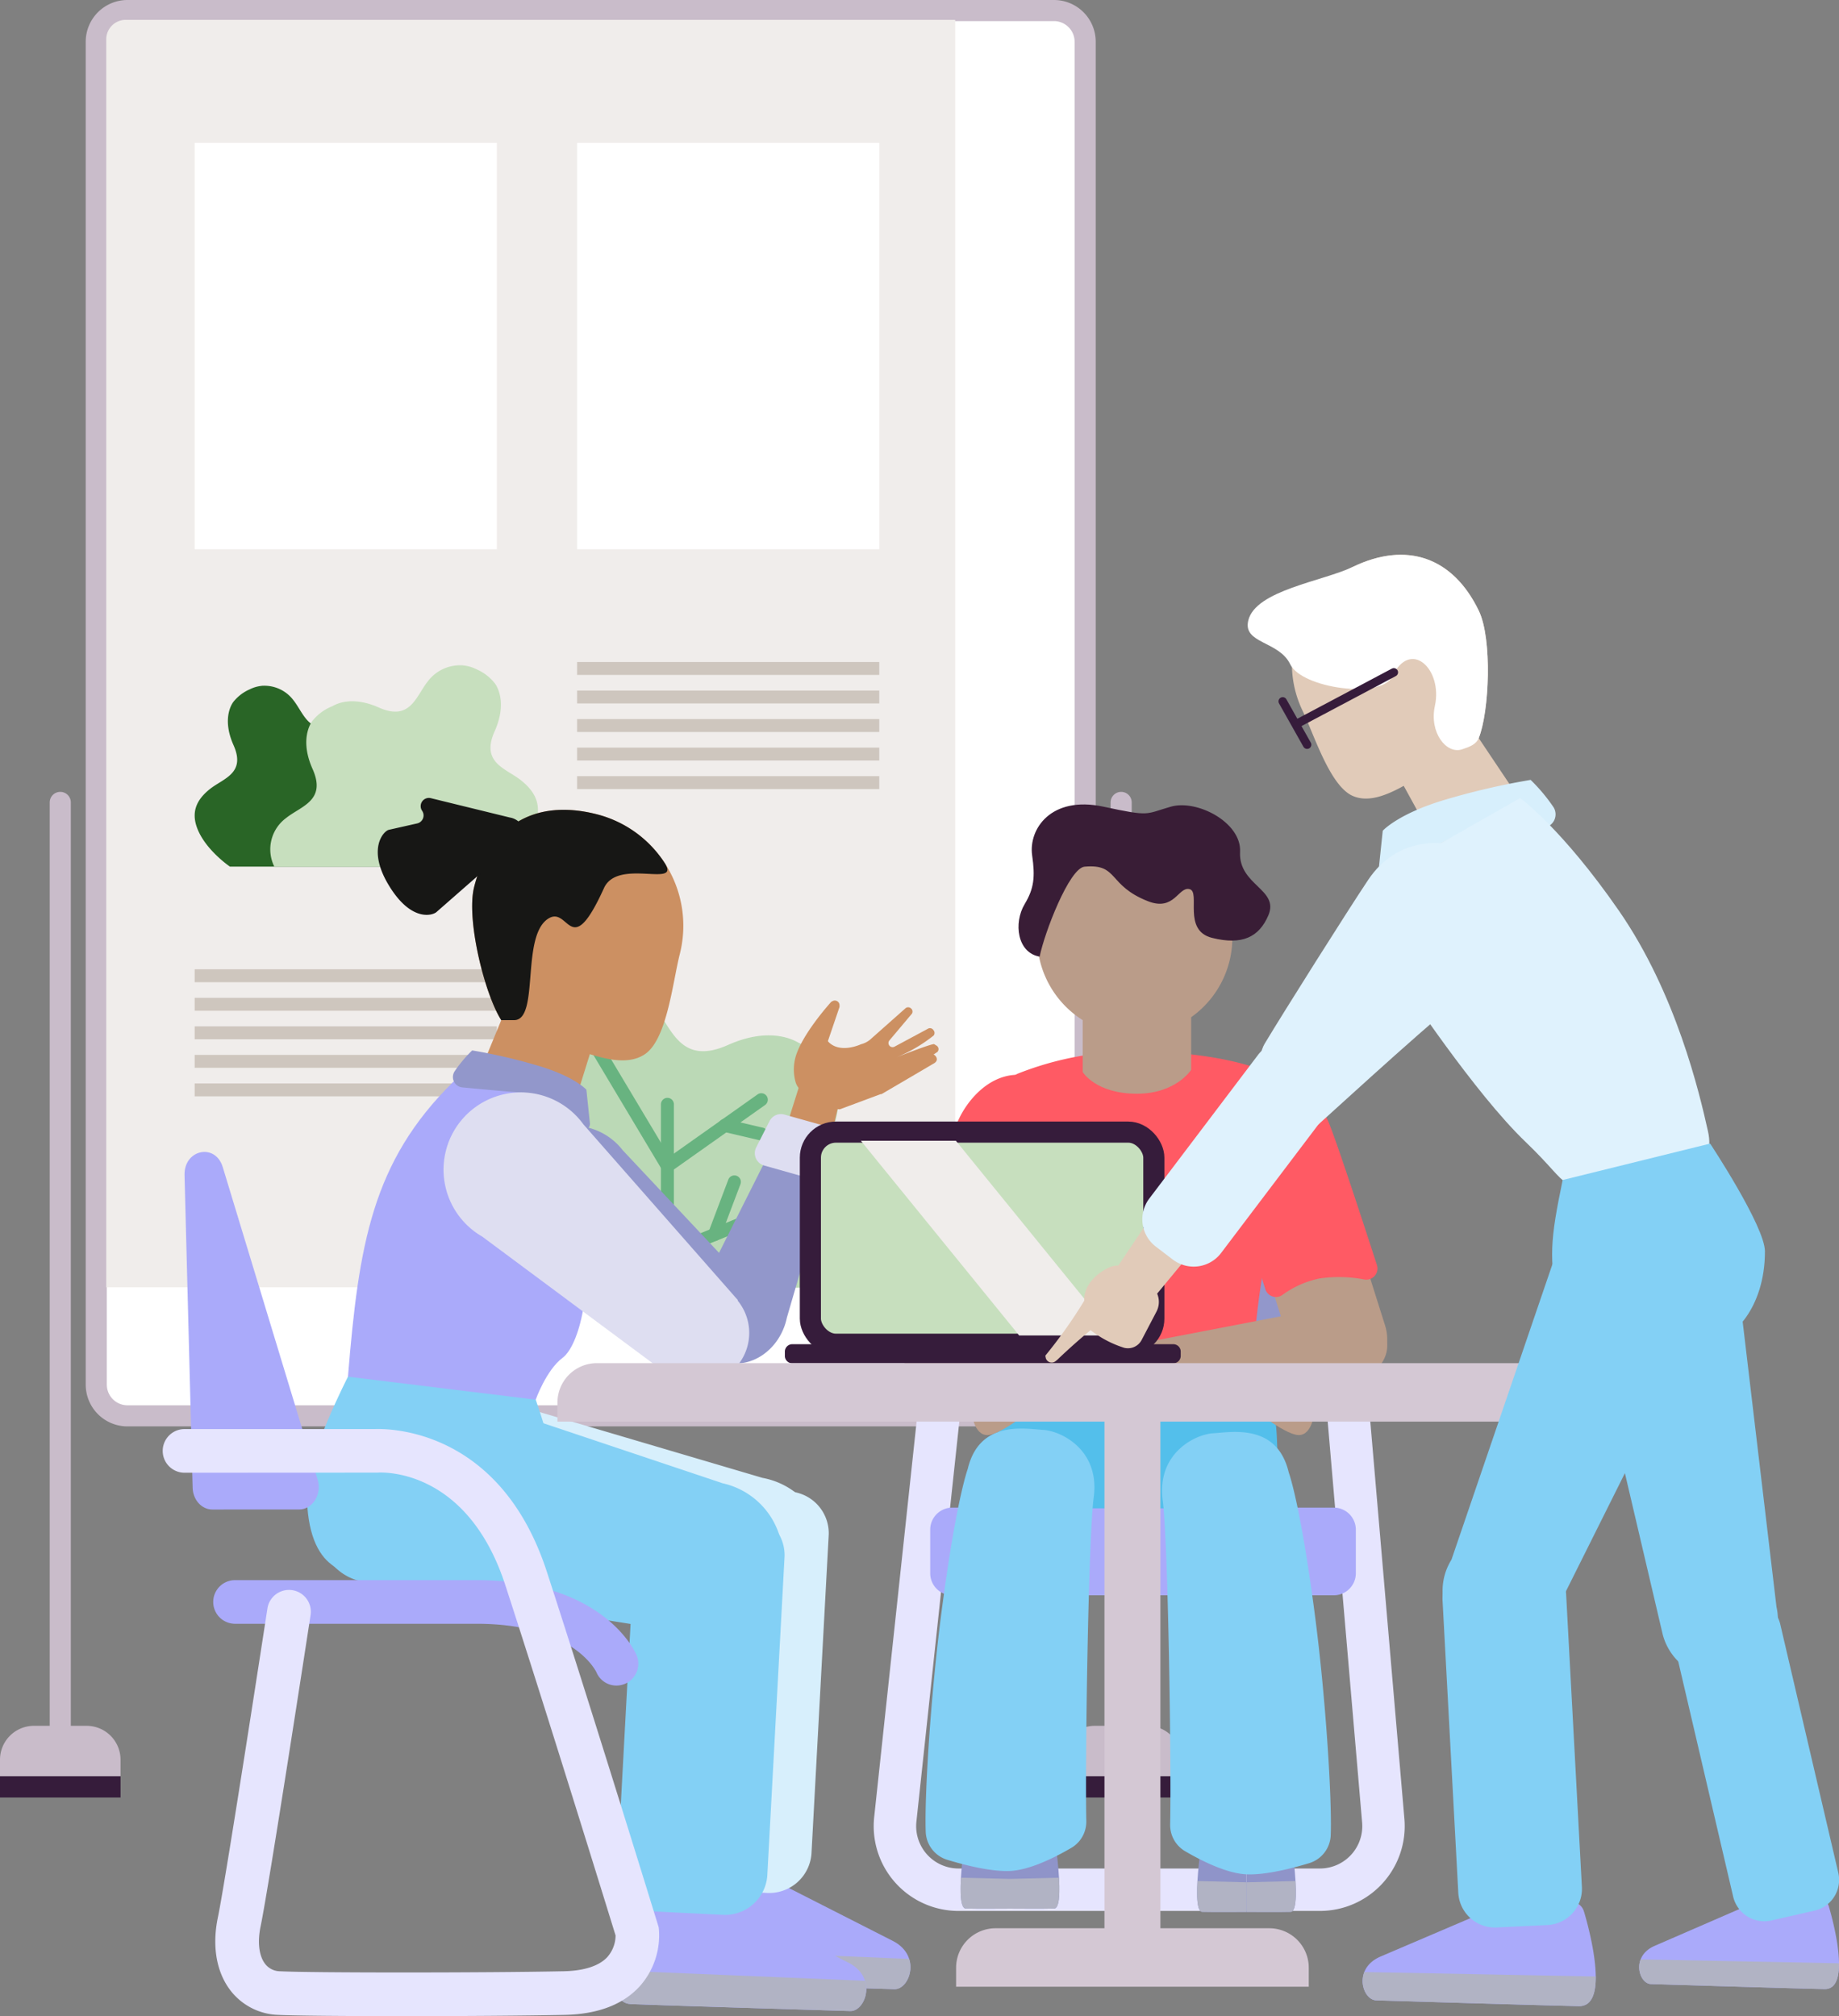 <svg xmlns="http://www.w3.org/2000/svg" xmlns:xlink="http://www.w3.org/1999/xlink" width="435.512" height="477.531" viewBox="0 0 435.512 477.531"><rect x="0" y="0" width="435.512" height="477.531" fill="#808080" stroke="none"/><defs><style>.a,.ac,.ah,.f{fill:none;}.b{clip-path:url(#a);}.c{fill:#fff;}.d{fill:#c9bcca;}.e{fill:#f0edeb;}.f{stroke:#c9bcca;}.ah,.f{stroke-linecap:round;}.ac,.ah,.f{stroke-miterlimit:10;}.ac,.f{stroke-width:5px;}.g{fill:#361c3b;}.h{fill:#cec6be;}.i{fill:#d9000d;}.j{fill:#bbd9b6;}.k{fill:#68b380;}.l{fill:#296526;}.m{fill:#c7dfbe;}.n{clip-path:url(#b);}.o{fill:#9297cb;}.p{fill:#e6e5fe;}.q{fill:#aaaafa;}.r{fill:#d7effc;}.s{fill:#eecbae;}.t{fill:#b1b3c4;}.u{fill:#83d0f5;}.v{fill:#cc9062;}.w{fill:#171715;}.x{fill:#dedef1;}.y{fill:#53bfeb;}.z{fill:#ff5a64;}.aa{fill:#ba9c89;}.ab{fill:#391d36;}.ac,.ah{stroke:#361c3b;}.ad{fill:#d4c8d4;}.ae{fill:#8f94c9;}.af{fill:#e1cbb9;}.ag{fill:#dff2fd;}.ah{stroke-width:2px;}</style><clipPath id="a"><rect class="a" width="279.785" height="425.742"></rect></clipPath><clipPath id="b"><rect class="a" width="396.979" height="346.128"></rect></clipPath></defs><g transform="translate(-829.488 -157)"><g transform="translate(829.488 157)"><g class="b"><path class="c" d="M7.389,0H226.8a7.389,7.389,0,0,1,7.389,7.389V325.457a7.389,7.389,0,0,1-7.389,7.389H7.39A7.39,7.39,0,0,1,0,325.456V7.389A7.389,7.389,0,0,1,7.389,0Z" transform="translate(22.797 2.5)"></path><path class="d" d="M249.6,5a4.894,4.894,0,0,1,4.889,4.889V327.957a4.894,4.894,0,0,1-4.889,4.889H30.186a4.894,4.894,0,0,1-4.889-4.889V9.889A4.894,4.894,0,0,1,30.186,5Zm0-5H30.186A9.889,9.889,0,0,0,20.3,9.889V327.957a9.889,9.889,0,0,0,9.889,9.889H249.6a9.889,9.889,0,0,0,9.889-9.889V9.889A9.889,9.889,0,0,0,249.6,0"></path><path class="e" d="M226.21,304.9H25.163V9.307A4.612,4.612,0,0,1,29.775,4.7H226.21Z"></path><line class="f" y2="218.716" transform="translate(265.513 190.053)"></line><line class="f" y2="218.716" transform="translate(14.272 190.053)"></line><rect class="g" width="28.545" height="5.047" transform="translate(0 420.695)"></rect><path class="d" d="M28.545,420.7H0V416.8a8.034,8.034,0,0,1,8.034-8.034H20.512a8.034,8.034,0,0,1,8.033,8.034Z"></path><rect class="g" width="28.545" height="5.047" transform="translate(251.24 420.695)"></rect><path class="d" d="M279.785,420.7H251.24V416.8a8.034,8.034,0,0,1,8.034-8.034h12.478a8.034,8.034,0,0,1,8.033,8.034Z"></path><rect class="c" width="71.566" height="96.265" transform="translate(46.1 33.825)"></rect><rect class="c" width="71.566" height="96.265" transform="translate(136.666 33.825)"></rect><rect class="h" width="71.566" height="3.057" transform="translate(136.666 156.8)"></rect><rect class="h" width="71.566" height="3.057" transform="translate(136.666 163.559)"></rect><rect class="h" width="71.566" height="3.057" transform="translate(136.666 170.317)"></rect><rect class="h" width="71.566" height="3.057" transform="translate(136.666 177.076)"></rect><rect class="h" width="71.566" height="3.057" transform="translate(136.666 183.835)"></rect><rect class="h" width="71.566" height="3.057" transform="translate(46.1 229.579)"></rect><rect class="h" width="71.566" height="3.057" transform="translate(46.1 236.337)"></rect><rect class="h" width="71.566" height="3.057" transform="translate(46.1 243.096)"></rect><rect class="h" width="71.566" height="3.057" transform="translate(46.1 249.855)"></rect><rect class="h" width="71.566" height="3.057" transform="translate(46.1 256.614)"></rect><path class="i" d="M226.285,306.3h-4.934c.945,4.479,2.772,7.814,4.934,8.51Z"></path><path class="i" d="M227.936,304.654v-5.243h5.628a34.656,34.656,0,0,1-.393,5.243Z"></path><path class="i" d="M227.936,306.3h4.934c-.945,4.479-2.772,7.814-4.934,8.51Z"></path><path class="j" d="M205.921,287.456c-5.413-4.363-14.693-6.3-9.591-17.748s0-17.462,0-17.462A17.274,17.274,0,0,0,189.149,247c-1.918-1.145-7.593-3.575-16.732.5-11.448,5.1-13.385-4.178-17.748-9.591a14.574,14.574,0,0,0-12.2-5.671v-.026s-.239.018-.657.083a13.732,13.732,0,0,0-4.661,1.4,17.109,17.109,0,0,0-6.485,4.954s-5.1,6.015,0,17.462-4.179,13.385-9.592,17.748-8.051,9.7-4.21,17.525,12.343,13.6,12.343,13.6h80.921c3.093-6.129,1.2-13.161-4.21-17.524"></path><path class="k" d="M156.52,304.99V261.6a1.557,1.557,0,0,1,1.261-1.548,1.538,1.538,0,0,1,1.812,1.512v43.459Z"></path><path class="k" d="M180.321,270.131a1.522,1.522,0,0,1-.352-.041l-8.642-2.027a1.537,1.537,0,1,1,.7-2.992l8.642,2.028a1.536,1.536,0,0,1-.35,3.032"></path><path class="k" d="M157.589,278.414l-20.332-34.005a1.536,1.536,0,0,1,2.637-1.577l18.63,31.157,20.908-14.79a1.537,1.537,0,0,1,1.775,2.509Z"></path><path class="k" d="M169.2,293.947a1.5,1.5,0,0,1-.543-.1,1.534,1.534,0,0,1-.894-1.979l4.717-12.475a1.536,1.536,0,1,1,2.874,1.086l-4.717,12.476a1.537,1.537,0,0,1-1.437.993"></path><path class="k" d="M181.433,288.985a1.537,1.537,0,0,1-1.426-2.107l5.009-12.524a1.537,1.537,0,0,1,2.853,1.142l-5.009,12.523a1.536,1.536,0,0,1-1.427.966"></path><path class="k" d="M157.925,298.642,130.95,282.505a1.536,1.536,0,1,1,1.577-2.637l25.662,15.351,23.2-9.411,14.292,4.929a1.536,1.536,0,0,1-1,2.9l-13.2-4.554Z"></path><path class="l" d="M99.6,194.94c-3.187-2.569-8.65-3.709-5.647-10.449s0-10.281,0-10.281a10.161,10.161,0,0,0-4.227-3.089c-1.129-.675-4.471-2.1-9.851.292-6.74,3-7.881-2.46-10.45-5.646a8.578,8.578,0,0,0-7.18-3.339v-.016s-.141.011-.387.049a8.089,8.089,0,0,0-2.744.824A10.059,10.059,0,0,0,55.3,166.2s-3,3.541,0,10.281-2.46,7.88-5.647,10.449-4.74,5.712-2.479,10.317,7.266,8.008,7.266,8.008H102.08A8.3,8.3,0,0,0,99.6,194.94"></path><path class="m" d="M67.724,193.773c3.554-2.859,9.647-4.129,6.3-11.632s0-11.444,0-11.444a11.343,11.343,0,0,1,4.715-3.439c1.259-.751,4.985-2.343,10.985.325,7.516,3.344,8.788-2.737,11.653-6.285a9.574,9.574,0,0,1,8.008-3.717v-.017s.157.012.431.054a9.049,9.049,0,0,1,3.06.917,11.214,11.214,0,0,1,4.258,3.248s3.35,3.941,0,11.444,2.744,8.772,6.3,11.631,5.286,6.359,2.764,11.485-8.1,8.915-8.1,8.915H64.96a9.227,9.227,0,0,1,2.764-11.485"></path></g></g><g transform="translate(868.021 288.402)"><g class="n"><path class="o" d="M318.813,245.313H256.672a10.7,10.7,0,0,1-10.646-11.8l4.7-45.757a10.7,10.7,0,0,1,10.646-9.609H314.9a10.7,10.7,0,0,1,10.663,9.79l3.914,45.757a10.7,10.7,0,0,1-10.663,11.615" transform="translate(-55.769 -40.392)"></path><path class="p" d="M323.416,372.534H237.831a20.084,20.084,0,0,1-19.97-22.226l12.812-119.45a5.026,5.026,0,0,1,10,1.073l-12.812,119.45a10.032,10.032,0,0,0,9.974,11.1h85.585a10.031,10.031,0,0,0,9.995-10.889L323.133,231.824a5.026,5.026,0,0,1,10.016-.859l10.278,119.769a20.085,20.085,0,0,1-20.011,21.8" transform="translate(-49.37 -51.325)"></path><path class="q" d="M330.627,312.624h-90.35a5.223,5.223,0,0,1-5.223-5.224V297.082a5.223,5.223,0,0,1,5.223-5.223h90.35a5.223,5.223,0,0,1,5.223,5.223V307.4a5.223,5.223,0,0,1-5.223,5.224" transform="translate(-53.294 -66.173)"></path><path class="r" d="M169.473,298.239h0a18.194,18.194,0,0,1-21.188,14.6L69.9,303.286c-9.883-1.819-14.831-15.885-13.013-25.768s22.947-21.53,32.83-19.711l65.156,19.244a18.2,18.2,0,0,1,14.6,21.188" transform="translate(-12.814 -58.41)"></path><path class="s" d="M172.925,397.143l-9.059-.442a5.963,5.963,0,0,1-5.83-6.13l3.718-68.724a6.041,6.041,0,0,1,6.46-5.533l9.059.442a5.964,5.964,0,0,1,5.83,6.131l-3.717,68.724a6.041,6.041,0,0,1-6.461,5.532" transform="translate(-35.83 -71.716)"></path><path class="q" d="M156,404.721s-9.026,24.183-.2,24.593c5.341.248,51.882,1.652,51.882,1.652,3.6.174,6.609-7.9-.367-11.452l-31.644-16.1a3.051,3.051,0,0,0-1.24-.331l-15.148-.732A3.363,3.363,0,0,0,156,404.721" transform="translate(-34.447 -91.225)"></path><path class="t" d="M151.987,426.924c-.294,4.311.5,7.808,3.813,7.962,5.341.248,51.882,1.652,51.882,1.652,2.474.12,4.665-3.647,3.542-7.169Z" transform="translate(-34.447 -96.797)"></path><path class="r" d="M177.521,381.765l-15.066-.734a9.918,9.918,0,0,1-9.7-10.2l4.094-75.687a10.048,10.048,0,0,1,10.745-9.2l15.066.734a9.919,9.919,0,0,1,9.7,10.2l-4.094,75.686a10.048,10.048,0,0,1-10.745,9.2" transform="translate(-34.632 -64.83)"></path><path class="u" d="M156.457,299.695h0a18.2,18.2,0,0,1-21.7,13.828L56.765,301.147c-9.811-2.174-14.248-16.41-12.074-26.221S68.4,254.237,78.21,256.412l64.419,21.582a18.2,18.2,0,0,1,13.828,21.7" transform="translate(-10.01 -58.073)"></path><path class="s" d="M159.4,403.845l-9.059-.441a5.964,5.964,0,0,1-5.83-6.13l3.718-68.724a6.041,6.041,0,0,1,6.46-5.533l9.059.442a5.964,5.964,0,0,1,5.83,6.131l-3.717,68.724a6.041,6.041,0,0,1-6.461,5.532" transform="translate(-32.763 -73.236)"></path><path class="q" d="M142.476,411.422s-9.026,24.183-.2,24.593c5.341.248,51.882,1.652,51.882,1.652,3.6.174,6.609-7.9-.367-11.452l-31.644-16.1a3.051,3.051,0,0,0-1.24-.331l-15.148-.732a3.363,3.363,0,0,0-3.279,2.367" transform="translate(-31.38 -92.745)"></path><path class="t" d="M138.46,433.625c-.294,4.311.5,7.808,3.813,7.962,5.341.248,51.882,1.652,51.882,1.652,2.474.12,4.665-3.647,3.542-7.169Z" transform="translate(-31.38 -98.316)"></path><path class="u" d="M163.995,388.467l-15.066-.734a9.918,9.918,0,0,1-9.7-10.2l4.094-75.687a10.048,10.048,0,0,1,10.745-9.2l15.066.734a9.919,9.919,0,0,1,9.7,10.2l-4.094,75.686a10.048,10.048,0,0,1-10.745,9.2" transform="translate(-31.566 -66.35)"></path><path class="o" d="M114.164,203.005a14.944,14.944,0,1,1,18.858-22.334L164,213.677l-.06.067A9.869,9.869,0,0,1,151,228.436l-.059.067Z" transform="translate(-24.094 -39.651)"></path><path class="o" d="M165,211.943a14.586,14.586,0,0,0-1.306,2.6c-2.5,6.524.034,13.555,5.653,15.705s12.2-1.4,14.693-7.92a14.743,14.743,0,0,0,.668-2.291L195.417,183.3l-.061-.023c1.045-4-.638-8.048-4.059-9.357s-7.375.581-9.268,4.258l-.061-.024Z" transform="translate(-36.897 -39.339)"></path><path class="v" d="M123.46,145.63l-6.681,21.433s-13.822,2.747-20.134.523-4.988-2.514-4.988-2.514l9.275-22.535Z" transform="translate(-20.756 -32.318)"></path><path class="v" d="M143.944,112.28c-1.669,6.586-3.007,20.032-8.165,23.649-6.274,4.4-16.951-1.888-24.961-3.918-6.973-1.767-5.548,1.531-9.152-4.078-3.941-6.131-8.354-23.914-6.423-31.537,3.7-14.6,14.374-20.94,28.971-17.242a27.265,27.265,0,0,1,19.731,33.126" transform="translate(-21.488 -17.712)"></path><path class="w" d="M125.989,96.655c-8.119,17.893-8.22,3.74-13.378,7.358-6.273,4.4-1.9,23.82-7.86,23.92h-3.086c-3.941-6.132-8.354-23.915-6.423-31.537,3.7-14.6,14.374-20.941,28.97-17.242a27.167,27.167,0,0,1,16.12,11.505c4.027,6.161-11.062-1.235-14.343,6" transform="translate(-21.488 -17.712)"></path><path class="w" d="M97.147,79.116,78.43,74.532a1.944,1.944,0,0,0-2.065,2.988,1.943,1.943,0,0,1-1.175,2.995L68.5,82.023c-1.274.287-5.109,4.467-.237,12.79,5.355,9.147,10.566,7.512,11.491,6.7L99.845,83.908a1.956,1.956,0,0,0,.429-.538,2.7,2.7,0,0,0-.285-2.408,4.24,4.24,0,0,0-2.843-1.847" transform="translate(-14.932 -16.885)"></path><path class="q" d="M81.589,160.356c-19.114,18.865-22.3,38.413-24.854,69.761,0,0,4.478,12.155,21.432,12.795s23.03-7.357,23.03-7.357,2.509-7.038,6.373-9.916,7.593-16.633,4.449-32.627-3.132-22.823-3.132-22.823-14.039-22.918-27.3-9.832" transform="translate(-12.864 -35.443)"></path><path class="v" d="M190.944,172.235l3.4-10.795,5.769,1.106,3.46,3.387-2.667,11.36Z" transform="translate(-43.293 -36.603)"></path><path class="o" d="M89.323,156.706a2.463,2.463,0,0,0,1.775,3.866c4.288.407,11.072,1.034,14.548,1.272,3.566.244,9.582,5.22,13.163,8.474a1.506,1.506,0,0,0,2.508-1.278l-.833-7.925s-2.771-3.1-11.342-5.653a131.015,131.015,0,0,0-15.705-3.647,31.579,31.579,0,0,0-4.115,4.89" transform="translate(-20.151 -34.421)"></path><path class="x" d="M95.164,198.822a18.3,18.3,0,1,1,23.975-26.574l36.585,41.638-.076.08a12.084,12.084,0,0,1-16.427,17.459l-.076.08Z" transform="translate(-19.503 -37.338)"></path><path class="x" d="M198.243,187.632,183.552,183.5a3.036,3.036,0,0,1-1.886-4.294l3.154-6.226a3.035,3.035,0,0,1,3.53-1.55l12.089,3.4a3.036,3.036,0,0,1,2.2,3.163l-.553,6.957a3.036,3.036,0,0,1-3.848,2.682" transform="translate(-41.115 -38.843)"></path><path class="v" d="M196.733,158.669a4.068,4.068,0,0,1-3.058-2.9,11.081,11.081,0,0,1,.4-6.99c2.076-5.373,8.078-11.949,8.078-11.949l.313-.166a1.12,1.12,0,0,1,1.645.99v.388l-2.768,8.132,4.026,6.921-1.257,7.194Z" transform="translate(-43.824 -30.955)"></path><path class="v" d="M203.074,146.641c2.792,3.133,7.861.712,7.861.712a5.476,5.476,0,0,0,2.1-1.042l8.415-7.464a.975.975,0,0,1,1.24-.045l.056.043a.974.974,0,0,1,.264,1.241l-5.373,6.39a.975.975,0,0,0,1.21,1.465l7.858-4.217a.976.976,0,0,1,1.34.224l.111.151a.975.975,0,0,1-.026,1.191,35.638,35.638,0,0,1-8.734,5.133s8.473-3.34,8.883-3.079l.554.351a.975.975,0,0,1,.206,1.472l-.927.631c.414.085,1.629,1.41-.2,2.249,1.024-.575-12.13,7.127-12.13,7.127a.973.973,0,0,0-.384.061l-9.3,3.469a.976.976,0,0,1-1.315-.847l-3.724-12c-.032-.466-.779-6.346,2.012-3.214" transform="translate(-45.561 -31.425)"></path><path class="u" d="M44.149,279.125c0,19.53,10.445,19.53,14.955,19.53H99.757c7.986-6.812,4.585-24.115-1.413-41.462l-44.462-5.438s-9.733,18.94-9.733,27.37" transform="translate(-10.01 -57.081)"></path><path class="y" d="M255.8,263.048c.207-9.408-4.387-15.822,9.276-24.141h50.082s6.011,11.9,6.551,24.141,1.472,16.964-14.78,16.964H270.089c-16.282,0-14.524-6.343-14.29-16.964" transform="translate(-57.866 -54.168)"></path><path class="z" d="M259.929,157.438a74.884,74.884,0,0,1,28.405-5.333c15.455.012,30.622,3.114,36.108,8.029,5.213,4.67-2.532,27.7-5.063,37.976s-3.994,29.717-3.994,29.717l-49.677,2.684s-4.982-24.357-7.936-32.4-7.922-35.325,2.157-40.672" transform="translate(-57.569 -34.487)"></path><path class="aa" d="M334.672,251.055a25.175,25.175,0,0,0,3.649-.213c8.716-1.146,15.2-6.475,14.489-11.9s-8.358-8.9-17.074-7.753a25.514,25.514,0,0,0-2.945.567l-47.216,9.08.008.06c-5.074,1.084-8.683,4.328-8.248,7.634s4.759,5.506,9.941,5.241l.008.059Z" transform="translate(-62.872 -52.367)"></path><path class="aa" d="M356.062,233.067l-.879.278a10.98,10.98,0,0,1-13.775-7.167l-15.623-49.5a10.98,10.98,0,0,1,7.166-13.776l.879-.277a10.98,10.98,0,0,1,13.776,7.166l15.623,49.5a10.98,10.98,0,0,1-7.167,13.776" transform="translate(-73.749 -36.755)"></path><path class="aa" d="M314.034,110.47a23.116,23.116,0,1,1-23.116-23.116,23.116,23.116,0,0,1,23.116,23.116" transform="translate(-60.719 -19.806)"></path><path class="aa" d="M307.437,133.856v18.493S303.841,158,294.595,158c-9.76,0-12.842-5.138-12.842-5.138V134.369Z" transform="translate(-63.882 -30.349)"></path><path class="ab" d="M277.763,91.208c8.083-.729,5.383,4.425,15,8.188,6.3,2.466,7.177-3.552,9.855-2.861s-1.776,9.766,5.327,11.542,11.106-.165,13.317-5.327c2.664-6.215-7.1-7.1-6.695-15.052.357-6.959-10.174-12.471-16.389-10.7s-4.7,2.419-15.981,0c-12.43-2.663-17.757,5.327-16.869,11.543.728,5.094.459,7.817-1.776,11.542-2.663,4.439-1.775,11.542,3.552,12.43,1.1-5.546,7-20.978,10.654-21.308" transform="translate(-59.427 -17.339)"></path><path class="aa" d="M263.245,257.159s12.247,3.04,17.32-.06-4.465-11.37-4.465-11.37-9.444.4-13.067,0-6.008,1.335-8.175,3.719-7.153,9.045-7.153,9.045.433,5.912,3.9,5.7,11.639-7.029,11.639-7.029" transform="translate(-56.162 -55.701)"></path><path class="z" d="M323.592,176.46l10.7,33.594a2.645,2.645,0,0,0,4.042,1.37,22.618,22.618,0,0,1,8.819-3.913,32.06,32.06,0,0,1,10.615.251,2.645,2.645,0,0,0,2.955-3.428c-2.99-9.235-9.805-30.12-11.581-34.145-2.294-5.2-8.26-12.237-16.519-10.707s-11.625,8.811-9.025,16.979" transform="translate(-73.173 -36.111)"></path><path class="aa" d="M243.631,251.055a25.175,25.175,0,0,1-3.649-.213c-8.716-1.146-15.2-6.475-14.49-11.9s8.358-8.9,17.075-7.753a25.512,25.512,0,0,1,2.945.567l47.216,9.08-.008.06c5.074,1.084,8.683,4.328,8.248,7.634s-4.759,5.506-9.941,5.241l-.008.059Z" transform="translate(-51.114 -52.367)"></path><path class="aa" d="M233.117,233.067l.879.278a10.98,10.98,0,0,0,13.775-7.167l15.623-49.5a10.98,10.98,0,0,0-7.166-13.776l-.879-.277a10.98,10.98,0,0,0-13.776,7.166l-15.623,49.5a10.98,10.98,0,0,0,7.167,13.776" transform="translate(-51.114 -36.755)"></path><path class="aa" d="M327.142,257.159s-12.247,3.04-17.32-.06,4.465-11.37,4.465-11.37,9.444.4,13.067,0,6.008,1.335,8.175,3.719,7.153,9.045,7.153,9.045-.433,5.912-3.9,5.7-11.639-7.029-11.639-7.029" transform="translate(-69.909 -55.701)"></path><path class="z" d="M265.689,176.46l-10.7,33.594a2.645,2.645,0,0,1-4.042,1.37,22.618,22.618,0,0,0-8.819-3.913,32.06,32.06,0,0,0-10.615.251,2.645,2.645,0,0,1-2.955-3.428c2.99-9.235,9.805-30.12,11.581-34.145,2.294-5.2,8.26-12.237,16.519-10.707s11.625,8.811,9.025,16.979" transform="translate(-51.792 -36.111)"></path><path class="m" d="M275.007,227.075H203.038a4.684,4.684,0,0,1-4.684-4.684V181.52a4.684,4.684,0,0,1,4.684-4.684h71.968a4.684,4.684,0,0,1,4.685,4.684v40.87a4.684,4.684,0,0,1-4.685,4.684" transform="translate(-44.973 -40.094)"></path><rect class="ac" width="81.337" height="50.239" rx="6.058" transform="translate(153.381 136.742)"></rect><path class="g" d="M282.537,246.329H192.3a1.755,1.755,0,0,1-1.755-1.755V243.56A1.755,1.755,0,0,1,192.3,241.8h90.232a1.755,1.755,0,0,1,1.755,1.755v1.015a1.755,1.755,0,0,1-1.755,1.755" transform="translate(-43.204 -54.825)"></path><path class="e" d="M273.8,225.6H251.3L213.811,179.48h22.507Z" transform="translate(-48.478 -40.694)"></path><path class="ad" d="M393.229,261.458H120.891v-4.506a9.348,9.348,0,0,1,9.348-9.348H383.881a9.349,9.349,0,0,1,9.349,9.348Z" transform="translate(-27.41 -56.14)"></path><path class="ad" d="M326.5,434.548H242.984v-4.506a9.349,9.349,0,0,1,9.348-9.348h64.818a9.349,9.349,0,0,1,9.349,9.348Z" transform="translate(-55.092 -95.384)"></path><rect class="ad" width="13.242" height="140.772" transform="translate(223.029 196.084)"></rect><path class="ae" d="M246.384,384.338s-3.977,22.8-.795,22.925c1.926.075,10.464.019,10.464.019V382.147l-8.412-.111c-.52-.022-1.029.91-1.257,2.3" transform="translate(-55.403 -86.619)"></path><path class="t" d="M244.442,405.21c-.233,4.026-.046,7.262,1.147,7.308,1.926.074,10.464.018,10.464.018V405.5Z" transform="translate(-55.403 -91.874)"></path><path class="ae" d="M269.152,384.338s3.977,22.8.795,22.925c-1.926.075-10.464.019-10.464.019V382.147l8.412-.111c.52-.022,1.029.91,1.257,2.3" transform="translate(-58.833 -86.619)"></path><path class="t" d="M271.094,405.21c.233,4.026.046,7.262-1.147,7.308-1.926.074-10.464.018-10.464.018V405.5Z" transform="translate(-58.833 -91.874)"></path><line class="ae" y2="7.053" transform="translate(200.65 313.63)"></line><path class="ae" d="M341.582,385.366s3.977,22.8.795,22.925c-1.926.075-10.464.019-10.464.019V383.175l8.412-.111c.52-.022,1.029.91,1.257,2.3" transform="translate(-75.255 -86.852)"></path><path class="t" d="M343.524,406.238c.233,4.026.046,7.262-1.147,7.308-1.926.074-10.464.018-10.464.018v-7.032Z" transform="translate(-75.255 -92.107)"></path><path class="ae" d="M318.814,385.366s-3.977,22.8-.795,22.925c1.926.075,10.464.019,10.464.019V383.175l-8.412-.111c-.52-.022-1.029.91-1.257,2.3" transform="translate(-71.825 -86.852)"></path><path class="t" d="M316.872,406.238c-.233,4.026-.046,7.262,1.147,7.308,1.926.074,10.464.018,10.464.018v-7.032Z" transform="translate(-71.825 -92.107)"></path><line class="ae" y2="7.053" transform="translate(256.658 314.425)"></line><path class="u" d="M336.058,278.264s2.758,7.272,6.269,34.353c2.536,19.566,3.989,43.23,3.676,51.565a7.211,7.211,0,0,1-5.109,6.631c-4.185,1.268-10.24,2.8-14.705,2.648-4.773-.159-10.857-3.245-14.668-5.479a7.191,7.191,0,0,1-3.547-6.369c.3-14.211-.482-67.159-1.755-76.65-1.5-11.212,7.655-15.726,11.977-15.977s15.1-2.387,17.862,9.278" transform="translate(-69.392 -60.917)"></path><path class="u" d="M243.611,277.236s-2.758,7.272-6.269,34.353c-2.536,19.566-3.989,43.23-3.676,51.565a7.211,7.211,0,0,0,5.109,6.631c4.185,1.268,10.24,2.8,14.705,2.648,4.773-.159,10.857-3.245,14.668-5.479a7.191,7.191,0,0,0,3.547-6.369c-.3-14.211.482-67.159,1.755-76.65,1.5-11.212-7.655-15.726-11.977-15.977s-15.1-2.387-17.863,9.278" transform="translate(-52.97 -60.684)"></path><path class="af" d="M377.041,63.2,387.16,81.63s13.2-.048,18.58-3.263,4.111-3.235,4.111-3.235l-12.7-18.963Z" transform="translate(-85.487 -12.735)"></path><path class="af" d="M348.344,36.925c2.757,5.736,6.485,17.83,11.893,20.192,6.577,2.873,15.211-4.886,22.187-8.238,6.073-2.918,5.378.374,7.644-5.445,2.478-6.362,3.223-23.508.033-30.147C383.99.575,373.01-3.264,360.3,2.846a25.537,25.537,0,0,0-11.954,34.08" transform="translate(-78.408 0)"></path><path class="r" d="M413.677,75.283a3.19,3.19,0,0,1-2.3,5.006c-5.551.527-14.336,1.339-18.837,1.647-4.616.316-12.407,6.758-17.044,10.973a1.95,1.95,0,0,1-3.247-1.655l1.078-10.262s3.589-4.014,14.685-7.319a169.432,169.432,0,0,1,20.335-4.722,40.857,40.857,0,0,1,5.327,6.332" transform="translate(-84.398 -15.633)"></path><path class="ag" d="M337.1,135.792c4.44-7.412,19.636-31.508,24.526-38.813,6.823-10.194,18.712-10.585,27.015-5.409s6.658,25.593-2.5,31.7c-6.631,4.422-29.738,25.772-36.307,31.652-2.638,2.361-5.012-.8-10.137-4.113s-4.464-11.9-2.6-15.018" transform="translate(-76.118 -20.021)"></path><path class="ag" d="M379.189,119.271s16.58,25.122,28.64,36.678S414.359,167,429.935,166s23.112-3.517,21.1-12.561-7.536-32.659-21.1-52.254-23.391-26.665-23.391-26.665L385.329,86.6s-17.7,22.618-6.141,32.667" transform="translate(-85.086 -16.896)"></path><path class="u" d="M475.916,205.9c0,13.766-8.06,20.688-11.239,20.688l-37.66-8.387c-2.311-10.387-1.929-15.194,1-29.223l34.925-8.627s12.977,19.608,12.977,25.55" transform="translate(-96.478 -40.891)"></path><path class="u" d="M398.488,303.563h0a13.862,13.862,0,0,0,19.1-4.428l36.153-72.426c4.051-6.5-1.325-16.5-7.822-20.555s-23.9,1.86-27.952,8.357l-23.9,69.955a13.862,13.862,0,0,0,4.428,19.1" transform="translate(-88.869 -46.44)"></path><path class="s" d="M413.113,408.836l8.376-.4a5.463,5.463,0,0,0,5.39-5.578l-3.436-62.517a5.558,5.558,0,0,0-5.974-5.032l-8.376.4a5.465,5.465,0,0,0-5.39,5.578L407.14,403.8a5.557,5.557,0,0,0,5.974,5.032" transform="translate(-91.53 -76.023)"></path><path class="q" d="M419.922,414.927s6.97,22.457-1.2,22.341c-4.944-.07-47.977-1.369-47.977-1.369-3.337-.041-5.655-7.542.983-10.379l30.111-12.865a2.856,2.856,0,0,1,1.162-.232l14.022.173a3.1,3.1,0,0,1,2.894,2.331" transform="translate(-83.32 -93.509)"></path><path class="t" d="M422.693,435.167c.029,3.931-.9,7.062-3.967,7.018-4.944-.07-47.976-1.37-47.976-1.37-2.29-.028-4.1-3.569-2.866-6.705Z" transform="translate(-83.32 -98.426)"></path><path class="u" d="M404.578,394.926l12.42-.6a8.587,8.587,0,0,0,7.95-9.231l-3.707-68.852a8.7,8.7,0,0,0-8.9-8.414l-12.42.6a8.586,8.586,0,0,0-7.95,9.231l3.707,68.852a8.7,8.7,0,0,0,8.9,8.415" transform="translate(-88.869 -69.792)"></path><path class="u" d="M470.886,312.2h0a13.863,13.863,0,0,0,10.478-16.57l-9.633-81.248c-1.682-7.469-12.539-10.813-20.008-9.13s-15.7,18.117-14.017,25.586l16.611,70.884a13.863,13.863,0,0,0,16.57,10.478" transform="translate(-99.191 -46.44)"></path><path class="q" d="M497.129,413.523s5.974,19.563-1.025,19.462c-4.236-.061-41.117-1.193-41.117-1.193-2.86-.036-4.846-6.57.843-9.04l25.806-11.208a2.427,2.427,0,0,1,1-.2l12.017.151a2.665,2.665,0,0,1,2.48,2.031" transform="translate(-102.525 -93.264)"></path><path class="t" d="M499.5,431.155c.025,3.424-.776,6.151-3.4,6.113-4.237-.061-41.117-1.193-41.117-1.193-1.963-.025-3.515-3.109-2.456-5.841Z" transform="translate(-102.525 -97.547)"></path><path class="u" d="M485.763,396.056l10.561-2.406a7.48,7.48,0,0,0,5.414-9.128l-13.659-58.49a7.578,7.578,0,0,0-8.914-5.863L468.6,322.576a7.478,7.478,0,0,0-5.414,9.127l13.659,58.49a7.577,7.577,0,0,0,8.914,5.863" transform="translate(-104.971 -72.552)"></path><path class="af" d="M299.431,204.069l-8.174,12.163,5.779,4.944,3.733,1.023,10.6-12.812Z" transform="translate(-66.037 -46.269)"></path><path class="af" d="M290.917,218.875a5.268,5.268,0,0,0-5.409-.749c-2.1.906-6.161,3.683-5.977,7.9a113.907,113.907,0,0,1-9.225,13.023l.085.452a1.45,1.45,0,0,0,2.329.865l.393-.314s3.581-3.484,7.91-7.044a25.45,25.45,0,0,0,7.969,4.184,3.662,3.662,0,0,0,4.133-1.876l3.505-6.7a4.95,4.95,0,0,0-1.267-6.14Z" transform="translate(-61.287 -49.358)"></path><path class="ag" d="M307.238,200.73l-4.016-3.062a8.146,8.146,0,0,1-1.539-11.417L327.4,152.273a8.147,8.147,0,0,1,11.418-1.538l4.016,3.061a8.147,8.147,0,0,1,1.539,11.418l-25.717,33.977a8.147,8.147,0,0,1-11.418,1.539" transform="translate(-68.023 -33.798)"></path><path class="c" d="M342.345,25.921c2.757,5.736,21.6,8.276,24.145,2.95,4.34-9.1,12.027-1.775,10.128,6.907-1.383,6.323,2.72,11.516,6.42,10.309,1.858-.605,3.375-1.206,3.958-2.654,2.554-6.332,3.223-23.508.032-30.147-6.11-12.712-17.09-16.551-29.8-10.441-7.15,3.437-23.04,5.547-24.8,12.691-1.372,5.557,7.246,4.824,9.92,10.385" transform="translate(-75.338 0)"></path><line class="ah" x2="5.778" y2="10.261" transform="translate(265.239 34.719)"></line><line class="ah" x1="22.629" y2="12.004" transform="translate(268.925 27.845)"></line><path class="q" d="M110.951,339.037a5.183,5.183,0,0,0,4.766-7.232c-.306-.724-7.85-17.74-37.858-17.74H20.639a5.168,5.168,0,1,0,0,10.336H77.86c22.722,0,28.157,11.046,28.377,11.517a5.1,5.1,0,0,0,4.715,3.119" transform="translate(-3.508 -71.209)"></path><path class="q" d="M15.733,186.495,38.206,260.51c1.053,3.468-1.192,7.091-4.4,7.091H13.25c-2.516,0-4.577-2.294-4.652-5.179L6.685,188.407c-.158-6.1,7.3-7.677,9.047-1.912" transform="translate(-1.515 -41.471)"></path><path class="p" d="M57.187,406.844c13.583,0,28.541-.1,38.017-.3,8-.166,14.043-2.525,17.978-7.015a18.171,18.171,0,0,0,4.33-13.252l-.055-.485-.142-.466c-.158-.511-15.842-51.463-26.336-83.723-10.994-33.795-37.184-33.94-40.733-33.808H5.168a5.168,5.168,0,0,0,0,10.336l45.643-.023c.827-.063,21.228-1.317,30.339,26.692,9.841,30.253,24.271,77.025,26.1,82.946a7.839,7.839,0,0,1-1.91,5.053c-2.437,2.691-6.971,3.34-10.346,3.41-18.469.384-59.9.387-67.167.006a4.519,4.519,0,0,1-3.565-1.74c-1.467-1.9-1.858-5.16-1.072-8.932,1.968-9.45,11.428-71.086,11.83-73.7A5.168,5.168,0,0,0,24.8,310.277c-.1.639-9.82,63.981-11.732,73.165-1.422,6.826-.355,12.988,3,17.347a14.865,14.865,0,0,0,11.209,5.753c3.819.2,16.16.3,29.907.3" transform="translate(0 -60.715)"></path></g></g></g></svg>